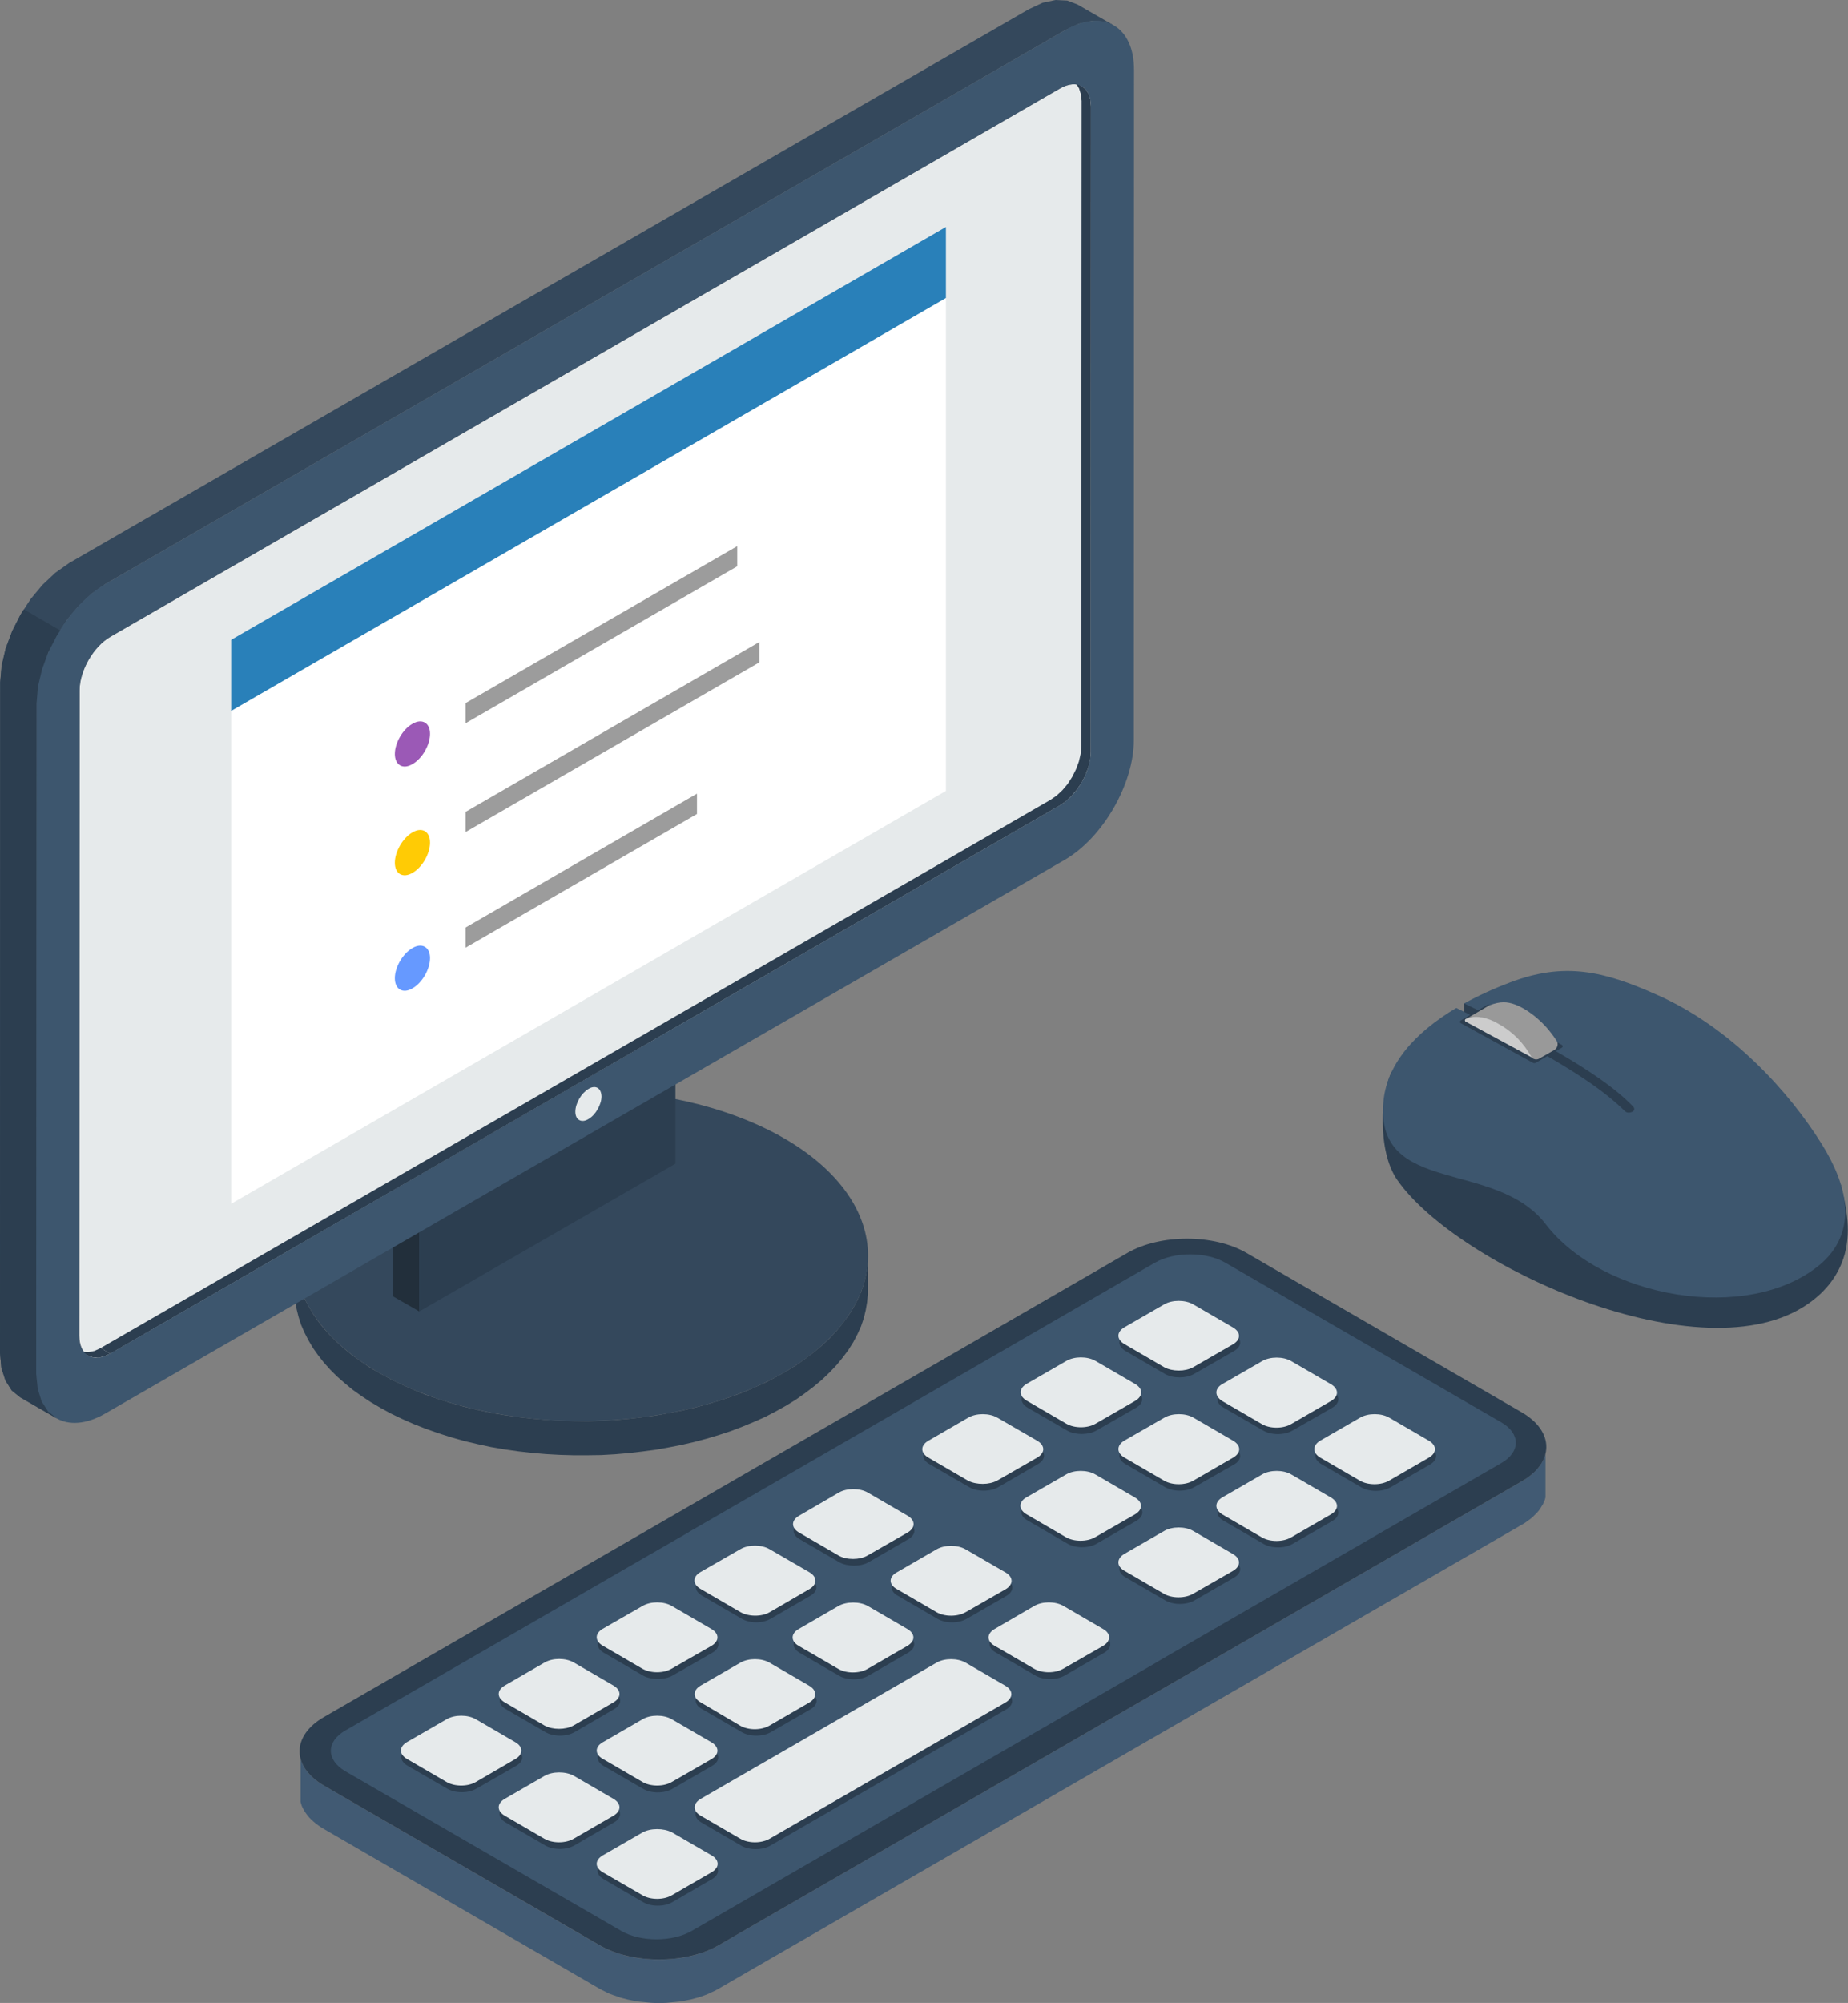 <?xml version="1.0" encoding="utf-8"?>
<!-- Generator: Adobe Illustrator 25.4.1, SVG Export Plug-In . SVG Version: 6.00 Build 0)  -->
<svg version="1.1" id="Ńëîé_1" xmlns="http://www.w3.org/2000/svg" xmlns:xlink="http://www.w3.org/1999/xlink" x="0px" y="0px"
	 viewBox="0 0 94.5 102.36" style="enable-background:new 0 0 94.5 102.36;" xml:space="preserve">
<rect x="0" y="0" width="94.5" height="102.36" fill="#808080" stroke="none"/>
<style type="text/css">
	.st0{fill-rule:evenodd;clip-rule:evenodd;fill:#FFFFFF;}
	.st1{fill-rule:evenodd;clip-rule:evenodd;fill:#2C353A;}
	.st2{fill-rule:evenodd;clip-rule:evenodd;fill:#2C3E50;}
	.st3{fill-rule:evenodd;clip-rule:evenodd;fill:#3D566E;}
	.st4{fill-rule:evenodd;clip-rule:evenodd;fill:#E6EAEB;}
	.st5{fill-rule:evenodd;clip-rule:evenodd;fill:#222F3B;}
	.st6{fill-rule:evenodd;clip-rule:evenodd;fill:#34485C;}
	.st7{fill-rule:evenodd;clip-rule:evenodd;fill:#9C9C9C;}
	.st8{fill-rule:evenodd;clip-rule:evenodd;fill:#CCCCCC;}
	.st9{fill-rule:evenodd;clip-rule:evenodd;fill:#C5CCD1;}
	.st10{fill-rule:evenodd;clip-rule:evenodd;fill:#73BCE3;}
	.st11{fill-rule:evenodd;clip-rule:evenodd;fill:#BCC1C2;}
	.st12{fill-rule:evenodd;clip-rule:evenodd;fill:#304559;}
	.st13{fill-rule:evenodd;clip-rule:evenodd;fill:#B4B9BA;}
	.st14{fill-rule:evenodd;clip-rule:evenodd;fill:#384F66;}
	.st15{fill-rule:evenodd;clip-rule:evenodd;fill:#A1A7A8;}
	.st16{fill-rule:evenodd;clip-rule:evenodd;fill:#808080;}
	.st17{fill-rule:evenodd;clip-rule:evenodd;fill:#C2BCBC;}
	.st18{fill-rule:evenodd;clip-rule:evenodd;fill:#BCC1C4;}
	.st19{fill-rule:evenodd;clip-rule:evenodd;fill:#EBEBEB;}
	.st20{fill-rule:evenodd;clip-rule:evenodd;fill:#D6D3D3;}
	.st21{fill-rule:evenodd;clip-rule:evenodd;fill:#BFBFBF;}
	.st22{fill-rule:evenodd;clip-rule:evenodd;fill:#939A9E;}
	.st23{fill-rule:evenodd;clip-rule:evenodd;fill:#BDBDBD;}
	.st24{fill-rule:evenodd;clip-rule:evenodd;fill:#5E6B6E;}
	.st25{fill-rule:evenodd;clip-rule:evenodd;fill:#DEDBDB;}
	.st26{fill-rule:evenodd;clip-rule:evenodd;fill:#BFC7C9;}
	.st27{fill-rule:evenodd;clip-rule:evenodd;fill:#899EA3;}
	.st28{fill-rule:evenodd;clip-rule:evenodd;fill:#B2C9CF;}
	.st29{fill-rule:evenodd;clip-rule:evenodd;fill:#798F94;}
	.st30{fill-rule:evenodd;clip-rule:evenodd;fill:#D19917;}
	.st31{fill-rule:evenodd;clip-rule:evenodd;fill:#FAC13C;}
	.st32{fill-rule:evenodd;clip-rule:evenodd;fill:#FACF6C;}
	.st33{fill-rule:evenodd;clip-rule:evenodd;fill:#59420F;}
	.st34{fill-rule:evenodd;clip-rule:evenodd;fill:#8C691C;}
	.st35{fill-rule:evenodd;clip-rule:evenodd;fill:#C79936;}
	.st36{fill-rule:evenodd;clip-rule:evenodd;fill:#9CA4A6;}
	.st37{fill-rule:evenodd;clip-rule:evenodd;fill:#2192FC;}
	.st38{fill-rule:evenodd;clip-rule:evenodd;fill:#5E9EB5;}
	.st39{fill-rule:evenodd;clip-rule:evenodd;fill:#B4CCFA;}
	.st40{fill-rule:evenodd;clip-rule:evenodd;fill:#A2BAE8;}
	.st41{fill-rule:evenodd;clip-rule:evenodd;fill:#597B9C;}
	.st42{fill-rule:evenodd;clip-rule:evenodd;fill:#2F393D;}
	.st43{fill-rule:evenodd;clip-rule:evenodd;fill:#455459;}
	.st44{fill-rule:evenodd;clip-rule:evenodd;fill:#8CA3A9;}
	.st45{fill-rule:evenodd;clip-rule:evenodd;fill:#63787D;}
	.st46{fill-rule:evenodd;clip-rule:evenodd;fill:#D4E3E6;}
	.st47{fill-rule:evenodd;clip-rule:evenodd;fill:#C1D1D5;}
	.st48{fill-rule:evenodd;clip-rule:evenodd;fill:#A0ADB0;}
	.st49{fill-rule:evenodd;clip-rule:evenodd;fill:#996F0C;}
	.st50{fill-rule:evenodd;clip-rule:evenodd;fill:#8BC9E0;}
	.st51{fill-rule:evenodd;clip-rule:evenodd;fill:#AFDFF0;}
	.st52{fill-rule:evenodd;clip-rule:evenodd;fill:#77B2C7;}
	.st53{fill-rule:evenodd;clip-rule:evenodd;fill:#943B3B;}
	.st54{fill-rule:evenodd;clip-rule:evenodd;fill:#BF4A3D;}
	.st55{fill-rule:evenodd;clip-rule:evenodd;fill:#415A73;}
	.st56{fill-rule:evenodd;clip-rule:evenodd;fill:#597999;}
	.st57{fill-rule:evenodd;clip-rule:evenodd;fill:#32475C;}
	.st58{fill-rule:evenodd;clip-rule:evenodd;fill:#D0D7D9;}
	.st59{fill-rule:evenodd;clip-rule:evenodd;fill:#B8C1C2;}
	.st60{fill-rule:evenodd;clip-rule:evenodd;fill:#79898A;}
	.st61{fill-rule:evenodd;clip-rule:evenodd;fill:#E74C3C;}
	.st62{fill-rule:evenodd;clip-rule:evenodd;fill:#BF3526;}
	.st63{fill-rule:evenodd;clip-rule:evenodd;fill:#C0392B;}
	.st64{fill-rule:evenodd;clip-rule:evenodd;fill:#9DD6F5;}
	.st65{fill-rule:evenodd;clip-rule:evenodd;fill:#44ABC7;}
	.st66{fill-rule:evenodd;clip-rule:evenodd;fill:#8CB0D4;}
	.st67{fill-rule:evenodd;clip-rule:evenodd;fill:#E0B712;}
	.st68{fill-rule:evenodd;clip-rule:evenodd;fill:#FFCB05;}
	.st69{fill-rule:evenodd;clip-rule:evenodd;fill:#A6392D;}
	.st70{fill-rule:evenodd;clip-rule:evenodd;fill:#709140;}
	.st71{fill-rule:evenodd;clip-rule:evenodd;fill:#9BC957;}
	.st72{fill-rule:evenodd;clip-rule:evenodd;fill:#E02828;}
	.st73{fill-rule:evenodd;clip-rule:evenodd;fill:#DBDDDE;}
	.st74{fill-rule:evenodd;clip-rule:evenodd;fill:#A81C1C;}
	.st75{fill-rule:evenodd;clip-rule:evenodd;fill:#2F4357;}
	.st76{fill-rule:evenodd;clip-rule:evenodd;fill:#29394A;}
	.st77{fill-rule:evenodd;clip-rule:evenodd;fill:#121220;}
	.st78{fill-rule:evenodd;clip-rule:evenodd;fill:#2980B9;}
	.st79{fill-rule:evenodd;clip-rule:evenodd;fill:#9B59B6;}
	.st80{fill-rule:evenodd;clip-rule:evenodd;fill:#6699FF;}
	.st81{fill-rule:evenodd;clip-rule:evenodd;fill:#999999;}
	.st82{fill-rule:evenodd;clip-rule:evenodd;fill:url(#SVGID_1_);}
	.st83{fill-rule:evenodd;clip-rule:evenodd;fill:#A8A3A3;}
	.st84{fill-rule:evenodd;clip-rule:evenodd;fill:#1A1A1A;}
	.st85{fill-rule:evenodd;clip-rule:evenodd;fill:#4D4D4D;}
	.st86{fill-rule:evenodd;clip-rule:evenodd;fill:#40576E;}
	.st87{fill-rule:evenodd;clip-rule:evenodd;fill:#293845;}
	.st88{fill-rule:evenodd;clip-rule:evenodd;fill:#0B0B0F;}
	.st89{fill-rule:evenodd;clip-rule:evenodd;fill:#F0B11D;}
	.st90{fill-rule:evenodd;clip-rule:evenodd;fill:#3F5973;}
	.st91{fill-rule:evenodd;clip-rule:evenodd;fill:#E65959;}
	.st92{fill-rule:evenodd;clip-rule:evenodd;fill:#5BAADE;}
	.st93{fill-rule:evenodd;clip-rule:evenodd;fill:#C93E3E;}
	.st94{fill-rule:evenodd;clip-rule:evenodd;fill:#27AE60;}
	.st95{fill-rule:evenodd;clip-rule:evenodd;fill:#BDC3C7;}
	.st96{fill-rule:evenodd;clip-rule:evenodd;fill:#4D6B87;}
	.st97{fill-rule:evenodd;clip-rule:evenodd;fill:#D9DFE0;}
	.st98{fill-rule:evenodd;clip-rule:evenodd;fill:#32495E;}
	.st99{fill-rule:evenodd;clip-rule:evenodd;fill:#A1B4B5;}
	.st100{fill-rule:evenodd;clip-rule:evenodd;fill:#B5C6C7;}
	.st101{fill-rule:evenodd;clip-rule:evenodd;fill:url(#SVGID_00000148644150665047485050000002603331222463680910_);}
	.st102{fill-rule:evenodd;clip-rule:evenodd;fill:#50718F;}
	.st103{fill-rule:evenodd;clip-rule:evenodd;fill:#DE4747;}
	.st104{fill-rule:evenodd;clip-rule:evenodd;fill:#A83131;}
	.st105{fill-rule:evenodd;clip-rule:evenodd;fill:#143D59;}
	.st106{fill-rule:evenodd;clip-rule:evenodd;fill:#133E66;}
	.st107{fill-rule:evenodd;clip-rule:evenodd;fill:#515F63;}
	.st108{fill-rule:evenodd;clip-rule:evenodd;fill:#6A8085;}
	.st109{fill-rule:evenodd;clip-rule:evenodd;fill:#697B80;}
	.st110{fill-rule:evenodd;clip-rule:evenodd;fill:#FFED00;}
	.st111{fill-rule:evenodd;clip-rule:evenodd;fill:#D9B629;}
	.st112{opacity:3.300000e-03;fill-rule:evenodd;clip-rule:evenodd;fill:#040507;}
	.st113{opacity:6.700000e-03;fill-rule:evenodd;clip-rule:evenodd;fill:#080A0D;}
	.st114{opacity:0.01;fill-rule:evenodd;clip-rule:evenodd;fill:#0B0E14;}
	.st115{opacity:0.013;fill-rule:evenodd;clip-rule:evenodd;fill:#0F131B;}
	.st116{opacity:0.017;fill-rule:evenodd;clip-rule:evenodd;fill:#131822;}
	.st117{opacity:0.02;fill-rule:evenodd;clip-rule:evenodd;fill:#171D29;}
	.st118{opacity:0.023;fill-rule:evenodd;clip-rule:evenodd;fill:#1B2230;}
	.st119{opacity:0.027;fill-rule:evenodd;clip-rule:evenodd;fill:#1F2737;}
	.st120{opacity:0.03;fill-rule:evenodd;clip-rule:evenodd;fill:#232C3F;}
	.st121{opacity:0.033;fill-rule:evenodd;clip-rule:evenodd;fill:#273246;}
	.st122{opacity:0.037;fill-rule:evenodd;clip-rule:evenodd;fill:#2B374D;}
	.st123{opacity:0.04;fill-rule:evenodd;clip-rule:evenodd;fill:#2F3C54;}
	.st124{opacity:0.043;fill-rule:evenodd;clip-rule:evenodd;fill:#34415C;}
	.st125{opacity:0.047;fill-rule:evenodd;clip-rule:evenodd;fill:#384763;}
	.st126{fill-rule:evenodd;clip-rule:evenodd;fill:#1F3B57;}
	.st127{fill-rule:evenodd;clip-rule:evenodd;fill:#BACBCF;}
	.st128{fill-rule:evenodd;clip-rule:evenodd;fill:#DFEDF0;}
	.st129{fill-rule:evenodd;clip-rule:evenodd;fill:#C5D7DB;}
	.st130{fill-rule:evenodd;clip-rule:evenodd;fill:#34879E;}
	.st131{fill-rule:evenodd;clip-rule:evenodd;fill:#284E75;}
	.st132{fill-rule:evenodd;clip-rule:evenodd;fill:#45729E;}
	.st133{fill-rule:evenodd;clip-rule:evenodd;fill:#C43E3F;}
	.st134{fill-rule:evenodd;clip-rule:evenodd;fill:#CF5050;}
	.st135{fill-rule:evenodd;clip-rule:evenodd;fill:#F25E4B;}
	.st136{fill-rule:evenodd;clip-rule:evenodd;fill:#BACFD4;}
	.st137{fill-rule:evenodd;clip-rule:evenodd;fill:#8BA1A6;}
	.st138{fill-rule:evenodd;clip-rule:evenodd;fill:#C9DCE0;}
</style>
<g>
	<polygon class="st2" points="44.38,64.39 44.38,66.14 44.34,66.55 44.27,66.96 44.17,67.37 44.03,67.78 43.85,68.18 43.64,68.58 
		43.39,68.98 43.1,69.37 42.78,69.76 42.42,70.14 42.02,70.52 41.6,70.87 41.15,71.21 40.68,71.54 40.19,71.84 39.67,72.13 
		39.13,72.41 38.57,72.66 37.99,72.9 37.39,73.13 36.78,73.33 36.15,73.52 35.51,73.69 34.86,73.84 34.19,73.97 33.52,74.09 
		32.83,74.18 32.14,74.26 31.45,74.32 30.74,74.36 30.04,74.37 29.33,74.37 28.62,74.35 27.91,74.31 27.21,74.25 26.5,74.17 
		25.8,74.07 25.1,73.95 24.41,73.8 23.73,73.64 23.06,73.45 22.4,73.24 21.75,73.01 21.14,72.77 20.55,72.51 19.99,72.24 
		19.46,71.95 18.95,71.65 18.48,71.34 18.03,71.02 17.62,70.68 17.23,70.34 16.88,69.99 16.55,69.62 16.26,69.25 16,68.88 
		15.77,68.49 15.57,68.1 15.4,67.71 15.27,67.31 15.17,66.91 15.1,66.5 15.07,66.1 15.07,64.35 15.1,64.76 15.17,65.16 15.27,65.56 
		15.4,65.96 15.57,66.36 15.77,66.74 16,67.13 16.26,67.51 16.55,67.88 16.88,68.24 17.23,68.59 17.62,68.94 18.03,69.27 
		18.48,69.59 18.95,69.91 19.46,70.2 19.99,70.49 20.55,70.76 21.14,71.02 21.75,71.27 22.4,71.49 23.06,71.7 23.73,71.89 
		24.41,72.05 25.1,72.2 25.8,72.32 26.5,72.42 27.21,72.5 27.91,72.56 28.62,72.6 29.33,72.62 30.04,72.63 30.74,72.61 31.45,72.57 
		32.14,72.51 32.83,72.43 33.52,72.34 34.19,72.22 34.86,72.09 35.51,71.94 36.15,71.77 36.78,71.58 37.39,71.38 37.99,71.16 
		38.57,70.91 39.13,70.66 39.67,70.38 40.19,70.09 40.68,69.79 41.15,69.46 41.6,69.12 42.02,68.77 42.42,68.4 42.78,68.01 
		43.1,67.62 43.39,67.23 43.64,66.83 43.85,66.43 44.03,66.03 44.17,65.62 44.27,65.21 44.34,64.8 	"/>
	<path class="st6" d="M22.4,71.49c-7.01-2.34-9.41-7.51-5.36-11.56c4.05-4.05,13.01-5.43,20.02-3.1c7.01,2.34,9.41,7.51,5.36,11.56
		C38.37,72.44,29.41,73.83,22.4,71.49z"/>
	<g>
		<polygon class="st77" points="21.44,61.62 20.08,60.83 33.18,53.28 34.54,54.06 		"/>
		<polygon class="st5" points="21.44,67.02 20.08,66.24 20.08,60.83 21.44,61.62 		"/>
	</g>
	<polygon class="st2" points="21.44,61.62 34.54,54.06 34.54,59.47 21.44,67.02 	"/>
	<polygon class="st6" points="2.89,72.48 1.04,71.41 0.6,71.06 0.28,70.56 0.07,69.91 0,69.13 0.01,34.88 0.09,34.02 0.29,33.14 
		0.62,32.26 1.05,31.41 1.57,30.61 2.17,29.89 2.83,29.27 3.54,28.77 52.61,0.47 53.32,0.14 53.98,0 54.58,0.03 55.1,0.23 
		56.96,1.3 56.43,1.1 55.84,1.07 55.18,1.21 54.47,1.54 5.4,29.84 4.69,30.34 4.03,30.96 3.43,31.68 2.91,32.48 2.47,33.33 
		2.15,34.21 1.94,35.09 1.87,35.95 1.85,70.2 1.93,70.98 2.13,71.63 2.46,72.13 	"/>
	<path class="st4" d="M5.65,32.54L54.21,4.52c0.87-0.5,1.58-0.09,1.58,0.92l-0.01,32.98c0,1.01-0.71,2.24-1.58,2.74L5.64,69.18
		c-0.87,0.5-1.58,0.1-1.58-0.92l0.01-32.98C4.07,34.27,4.78,33.04,5.65,32.54z"/>
	<polygon class="st0" points="11.82,36.33 48.37,15.23 48.37,40.42 11.82,61.52 	"/>
	<polygon class="st78" points="11.82,36.33 48.37,15.23 48.37,11.6 11.82,32.7 	"/>
	<path class="st79" d="M21.09,36.99L21.09,36.99c0.49-0.29,0.9-0.05,0.9,0.51l0,0c0,0.57-0.4,1.27-0.9,1.55l0,0
		c-0.49,0.29-0.9,0.05-0.9-0.52l0,0C20.19,37.97,20.59,37.27,21.09,36.99z"/>
	<path class="st68" d="M21.09,42.54L21.09,42.54c0.49-0.29,0.9-0.05,0.9,0.52l0,0c0,0.57-0.4,1.27-0.9,1.55l0,0
		c-0.49,0.29-0.9,0.05-0.9-0.52l0,0C20.19,43.53,20.59,42.83,21.09,42.54z"/>
	<path class="st80" d="M21.09,48.45L21.09,48.45c0.49-0.29,0.9-0.05,0.9,0.51l0,0c0,0.57-0.4,1.27-0.9,1.55l0,0
		c-0.49,0.29-0.9,0.05-0.9-0.52l0,0C20.19,49.43,20.59,48.74,21.09,48.45z"/>
	<polygon class="st7" points="23.81,35.93 37.7,27.91 37.7,28.94 23.81,36.96 	"/>
	<polygon class="st7" points="23.81,41.49 38.83,32.81 38.83,33.85 23.81,42.52 	"/>
	<polygon class="st7" points="23.81,47.4 35.64,40.56 35.64,41.6 23.81,48.43 	"/>
	<polygon class="st2" points="53.71,40.88 5.15,68.89 5.64,69.18 54.2,41.16 54.52,40.94 54.81,40.66 55.08,40.34 55.32,39.98 
		55.51,39.6 55.66,39.2 55.75,38.81 55.78,38.42 55.79,5.44 55.76,5.09 55.67,4.8 55.52,4.57 55.33,4.41 54.84,4.13 55.04,4.29 
		55.18,4.52 55.27,4.81 55.31,5.16 55.29,38.14 55.26,38.53 55.17,38.92 55.02,39.32 54.83,39.7 54.6,40.06 54.33,40.38 
		54.03,40.66 	"/>
	<polygon class="st2" points="5.64,69.18 5.15,68.89 4.83,69.04 4.53,69.1 4.26,69.09 4.03,69 4.52,69.29 4.75,69.37 5.02,69.39 
		5.32,69.32 	"/>
	<path class="st3" d="M5.4,29.84L54.47,1.54c1.94-1.12,3.53-0.2,3.52,2.04l-0.01,34.25c0,2.24-1.59,4.99-3.53,6.11L5.38,72.24
		c-1.94,1.12-3.53,0.2-3.53-2.04l0.01-34.25C1.87,33.71,3.46,30.96,5.4,29.84L5.4,29.84z M5.65,32.54c-0.87,0.5-1.58,1.73-1.58,2.74
		L4.05,68.26c0,1.01,0.71,1.42,1.58,0.92L54.2,41.16c0.87-0.5,1.58-1.73,1.58-2.74l0.01-32.98c0-1.01-0.71-1.42-1.58-0.92
		L5.65,32.54z"/>
	<path class="st4" d="M30.56,55.6c-0.12-0.07-0.29-0.06-0.47,0.05c-0.18,0.11-0.35,0.29-0.47,0.5c-0.12,0.21-0.2,0.45-0.2,0.66
		c0,0.21,0.07,0.36,0.2,0.43c0.12,0.07,0.29,0.06,0.47-0.05c0.19-0.11,0.35-0.29,0.47-0.5c0.12-0.21,0.2-0.45,0.2-0.66
		C30.75,55.82,30.68,55.67,30.56,55.6z"/>
	<g>
		<path class="st2" d="M71.17,54.77c-0.55,1.06-0.77,4.02,0.28,5.53c3.06,4.41,15.66,10.12,21.04,6.31
			c0.88-0.62,1.54-1.44,1.84-2.51c0.36-1.31,0.03-2.64-0.2-3.57c-0.35,1.72-1.61,2.74-3.09,3.48c-9.31,2.92-10.3-2.96-17.63-5.75
			C72,57.21,71.39,56.62,71.17,54.77z"/>
		<path class="st3" d="M77.21,50.21c-0.85,0.32-1.63,0.68-2.34,1.07v0.43l-0.4-0.2c-2.19,1.3-3.57,2.93-3.73,4.82
			c-0.4,4.79,5.73,2.89,8.3,6.23c2.91,3.79,10.36,5.1,14.01,2.08c0.96-0.8,1.4-1.85,1.29-3.07c-0.09-1.02-0.54-2.08-1.2-3.13
			c-1.62-2.59-4.59-5.93-8.45-7.62C82.03,49.64,80.01,49.14,77.21,50.21z"/>
		<path class="st2" d="M74.87,51.71c5.75,2.88,7.26,4.15,8.24,5.09c0.1,0.09,0.26,0.07,0.38,0.01c0.05-0.03,0.08-0.08,0.08-0.14
			c0-0.06-0.04-0.1-0.08-0.14c-1.07-1.12-3.31-2.69-8.62-5.25V51.71z"/>
		<path class="st2" d="M76.18,51.37l3.69,2.03c0.03,0.02,0.04,0.04,0.04,0.07c0,0.03-0.02,0.06-0.04,0.07l-0.95,0.55l-0.38,0.22
			c-0.05,0.03-0.11,0.03-0.16,0l-3.68-2.02c-0.03-0.01-0.04-0.04-0.04-0.07c0-0.03,0.01-0.06,0.04-0.07l1.32-0.78
			C76.07,51.34,76.12,51.34,76.18,51.37z"/>
		<path class="st81" d="M79.6,53.19c-0.19-0.29-0.37-0.52-0.56-0.73c-0.49-0.54-1.4-1.25-2.16-1.24c-0.21,0-0.43,0.05-0.73,0.16
			l-1.21,0.71L75.19,52l0.44-0.02l0.48,0.11l0.52,0.24l0.52,0.36l0.48,0.45l0.44,0.53l0.22,0.33c0.09,0.14,0.28,0.18,0.42,0.1
			l0.79-0.45C79.65,53.54,79.7,53.34,79.6,53.19z"/>
		<path class="st8" d="M76.63,52.32c-0.64-0.37-1.22-0.44-1.67-0.25c-0.03,0.01-0.05,0.04-0.05,0.07c0,0.03,0.01,0.06,0.04,0.07
			l3.38,1.83C77.87,53.24,77.34,52.73,76.63,52.32z"/>
	</g>
	<g>
		<polygon class="st55" points="79.03,74.3 79.03,76.52 79,76.64 78.95,76.75 78.9,76.87 78.83,76.98 78.76,77.1 78.68,77.21 
			78.58,77.32 78.48,77.42 78.37,77.53 78.25,77.63 78.11,77.73 77.97,77.83 77.82,77.92 36.75,101.63 36.59,101.72 36.42,101.8 
			36.25,101.88 36.08,101.95 35.89,102.02 35.71,102.08 35.52,102.13 35.33,102.18 35.13,102.22 34.93,102.26 34.73,102.29 
			34.53,102.31 34.32,102.33 34.12,102.35 33.91,102.36 33.7,102.36 33.49,102.36 33.29,102.35 33.08,102.33 32.88,102.31 
			32.67,102.29 32.47,102.26 32.27,102.22 32.08,102.18 31.88,102.13 31.7,102.08 31.51,102.01 31.33,101.95 31.15,101.88 
			30.98,101.8 30.82,101.72 30.65,101.63 16.58,93.48 16.43,93.39 16.28,93.29 16.15,93.19 16.03,93.09 15.91,92.98 15.81,92.88 
			15.72,92.77 15.64,92.66 15.56,92.54 15.5,92.43 15.44,92.31 15.4,92.19 15.37,92.08 15.37,89.85 15.4,89.97 15.44,90.09 
			15.5,90.21 15.56,90.32 15.64,90.44 15.72,90.55 15.81,90.66 15.91,90.76 16.03,90.87 16.15,90.97 16.28,91.07 16.43,91.17 
			16.58,91.26 30.65,99.41 30.82,99.5 30.98,99.58 31.15,99.66 31.33,99.73 31.51,99.79 31.7,99.85 31.88,99.91 32.08,99.96 
			32.27,100 32.47,100.04 32.67,100.07 32.88,100.09 33.08,100.11 33.29,100.13 33.49,100.14 33.7,100.14 33.91,100.14 
			34.12,100.13 34.32,100.11 34.53,100.09 34.73,100.07 34.93,100.04 35.13,100 35.33,99.96 35.52,99.91 35.71,99.86 35.89,99.79 
			36.08,99.73 36.25,99.66 36.42,99.58 36.59,99.5 36.75,99.41 77.82,75.7 77.97,75.61 78.11,75.51 78.25,75.41 78.37,75.31 
			78.48,75.2 78.58,75.1 78.68,74.99 78.76,74.88 78.83,74.76 78.9,74.65 78.95,74.53 79,74.41 		"/>
		<path class="st2" d="M16.58,87.74l41.07-23.71c1.68-0.97,4.42-0.97,6.09,0l14.08,8.15c1.67,0.97,1.67,2.56,0,3.52L36.75,99.41
			c-1.67,0.97-4.42,0.97-6.09,0l-14.08-8.15C14.9,90.29,14.9,88.7,16.58,87.74z"/>
		<path class="st3" d="M17.67,88.43l3.59-2.07l5.44-3.14l5.66-3.27l2.83-1.63c0.05-0.03,0.1-0.07,0.16-0.1l3.59-2.07l5.44-3.14
			l5.66-3.27l7.37-4.26l1.65-0.95c0.99-0.57,2.62-0.57,3.6,0l14.11,8.16c0.99,0.57,0.99,1.51,0,2.08L59.24,84.89
			c-0.05,0.03-0.1,0.07-0.16,0.1L35.37,98.68c-0.99,0.57-2.61,0.57-3.6,0l-14.11-8.16C16.67,89.94,16.67,89,17.67,88.43z"/>
		<path class="st2" d="M35.88,86.49l2.04-1.18c0.41-0.24,1.08-0.24,1.49,0l2.04,1.18c0.41,0.24,0.41,0.62,0,0.86l-2.03,1.17
			c-0.41,0.24-1.08,0.24-1.49,0l-2.03-1.18C35.47,87.11,35.47,86.72,35.88,86.49z"/>
		<path class="st2" d="M27.89,91.1l-2.04,1.17c-0.41,0.24-0.41,0.62,0,0.86l2.03,1.18c0.41,0.24,1.08,0.24,1.49,0l2.03-1.18
			c0.41-0.23,0.41-0.62,0-0.86l-2.03-1.18C28.97,90.86,28.3,90.86,27.89,91.1z"/>
		<path class="st2" d="M32.9,94l-2.04,1.17c-0.41,0.24-0.41,0.62,0,0.86l2.03,1.18c0.41,0.24,1.08,0.24,1.49,0l2.03-1.18
			c0.41-0.24,0.41-0.62,0-0.86L34.38,94C33.98,93.76,33.31,93.76,32.9,94z"/>
		<path class="st2" d="M29.38,88.52l2.03-1.18c0.41-0.24,0.41-0.62,0-0.86l-2.03-1.18c-0.41-0.24-1.08-0.24-1.49,0l-2.03,1.18
			c-0.41,0.24-0.41,0.62,0,0.86l2.03,1.18C28.3,88.76,28.97,88.76,29.38,88.52z"/>
		<path class="st2" d="M34.39,85.63l2.04-1.17c0.41-0.24,0.41-0.62,0-0.86l-2.03-1.18c-0.41-0.24-1.08-0.24-1.49,0l-2.04,1.18
			c-0.41,0.23-0.41,0.62,0,0.86l2.03,1.18C33.31,85.86,33.98,85.86,34.39,85.63z"/>
		<path class="st2" d="M26.4,90.24l-2.04,1.17c-0.41,0.24-1.08,0.24-1.49,0l-2.04-1.18c-0.41-0.24-0.41-0.62,0-0.86l2.03-1.17
			c0.41-0.24,1.08-0.24,1.49,0l2.03,1.18C26.81,89.62,26.81,90,26.4,90.24z"/>
		<path class="st2" d="M30.87,89.38l2.03-1.18c0.41-0.24,1.08-0.24,1.49,0l2.03,1.18c0.41,0.24,0.41,0.62,0,0.86l-2.04,1.18
			c-0.41,0.24-1.08,0.24-1.49,0l-2.04-1.18C30.46,90,30.46,89.62,30.87,89.38z"/>
		<path class="st2" d="M45.9,80.7l2.04-1.18c0.41-0.24,1.08-0.23,1.49,0l2.03,1.18c0.41,0.24,0.41,0.62,0,0.86l-2.03,1.17
			c-0.41,0.24-1.08,0.24-1.49,0l-2.03-1.18C45.49,81.32,45.49,80.94,45.9,80.7z"/>
		<path class="st2" d="M50.91,83.6l2.04-1.18c0.41-0.24,1.08-0.24,1.49,0l2.03,1.18c0.41,0.24,0.41,0.62,0,0.86l-2.03,1.17
			c-0.41,0.24-1.08,0.24-1.49,0l-2.03-1.18C50.5,84.22,50.5,83.83,50.91,83.6z"/>
		<path class="st2" d="M39.4,82.73l2.04-1.18c0.41-0.23,0.41-0.62,0-0.86l-2.03-1.18c-0.41-0.24-1.08-0.24-1.49,0l-2.03,1.17
			c-0.41,0.24-0.41,0.62,0,0.86l2.03,1.18C38.33,82.97,38.99,82.97,39.4,82.73z"/>
		<path class="st2" d="M44.41,79.84l2.04-1.18c0.41-0.24,0.41-0.62,0-0.86l-2.03-1.18c-0.41-0.24-1.08-0.24-1.49,0l-2.04,1.18
			c-0.41,0.24-0.41,0.62,0,0.86l2.03,1.18C43.34,80.07,44.01,80.07,44.41,79.84z"/>
		<path class="st2" d="M40.89,83.59l2.03-1.17c0.41-0.24,1.08-0.24,1.49,0l2.03,1.18c0.41,0.24,0.41,0.62,0,0.86l-2.04,1.18
			c-0.41,0.24-1.08,0.24-1.49,0l-2.03-1.18C40.48,84.22,40.48,83.83,40.89,83.59z"/>
		<path class="st2" d="M35.87,92.28l12.06-6.96c0.41-0.24,1.08-0.24,1.49,0l2.03,1.18c0.41,0.24,0.41,0.62,0,0.86l-12.06,6.96
			c-0.41,0.24-1.08,0.24-1.49,0l-2.03-1.18C35.46,92.9,35.47,92.51,35.87,92.28z"/>
		<path class="st2" d="M62.56,71.07l2.04-1.17c0.41-0.24,1.08-0.24,1.49,0l2.04,1.18c0.41,0.24,0.41,0.62,0,0.86l-2.04,1.17
			c-0.41,0.24-1.08,0.24-1.49,0l-2.04-1.18C62.15,71.7,62.15,71.31,62.56,71.07z"/>
		<path class="st2" d="M67.57,73.97l2.04-1.17c0.41-0.24,1.08-0.24,1.49,0l2.03,1.18c0.41,0.24,0.41,0.62,0,0.86l-2.03,1.17
			c-0.41,0.24-1.08,0.24-1.49,0l-2.03-1.18C67.16,74.59,67.16,74.21,67.57,73.97z"/>
		<path class="st2" d="M61.07,70.21l2.04-1.17c0.41-0.24,0.41-0.62,0-0.86L61.07,67c-0.41-0.24-1.08-0.24-1.49,0l-2.03,1.18
			c-0.41,0.24-0.41,0.62,0,0.86l2.03,1.18C59.99,70.45,60.66,70.45,61.07,70.21z"/>
		<path class="st2" d="M57.55,73.97l2.04-1.17c0.41-0.24,1.08-0.24,1.49,0l2.03,1.18c0.41,0.24,0.41,0.62,0,0.86L61.07,76
			c-0.41,0.24-1.08,0.24-1.49,0l-2.03-1.18C57.14,74.59,57.14,74.2,57.55,73.97z"/>
		<path class="st2" d="M62.56,76.86l2.04-1.17c0.41-0.24,1.08-0.24,1.49,0l2.04,1.18c0.41,0.24,0.41,0.62,0,0.86l-2.03,1.17
			c-0.41,0.24-1.08,0.24-1.49,0l-2.03-1.18C62.15,77.49,62.15,77.1,62.56,76.86z"/>
		<path class="st2" d="M51.05,76l2.03-1.18c0.41-0.24,0.41-0.62,0-0.86l-2.03-1.18c-0.41-0.24-1.08-0.24-1.49,0l-2.04,1.18
			c-0.41,0.24-0.41,0.62,0,0.86L49.56,76C49.97,76.24,50.64,76.24,51.05,76z"/>
		<path class="st2" d="M56.06,73.11l2.04-1.17c0.41-0.24,0.41-0.62,0-0.86l-2.03-1.18c-0.41-0.24-1.08-0.24-1.49,0l-2.03,1.18
			c-0.41,0.24-0.41,0.62,0,0.86l2.04,1.18C54.99,73.34,55.65,73.34,56.06,73.11z"/>
		<path class="st2" d="M52.54,76.86l2.04-1.18c0.41-0.24,1.08-0.24,1.49,0l2.04,1.18c0.41,0.24,0.41,0.62,0,0.86l-2.03,1.17
			c-0.41,0.24-1.08,0.24-1.49,0l-2.03-1.18C52.13,77.49,52.13,77.1,52.54,76.86z"/>
		<path class="st2" d="M57.55,79.76l2.04-1.18c0.41-0.24,1.08-0.24,1.49,0l2.03,1.18c0.41,0.24,0.41,0.62,0,0.86l-2.03,1.17
			c-0.41,0.24-1.08,0.24-1.49,0l-2.03-1.18C57.14,80.38,57.14,80,57.55,79.76z"/>
		<path class="st4" d="M35.83,86.14l2.03-1.17c0.41-0.24,1.08-0.24,1.49,0l2.03,1.18c0.41,0.24,0.41,0.62,0,0.86l-2.04,1.18
			c-0.41,0.24-1.08,0.24-1.49,0L35.83,87C35.42,86.77,35.42,86.38,35.83,86.14z"/>
		<path class="st4" d="M27.84,90.76l-2.03,1.17c-0.41,0.24-0.41,0.62,0,0.86l2.03,1.18c0.41,0.24,1.08,0.24,1.49,0l2.04-1.18
			c0.41-0.24,0.41-0.62,0-0.86l-2.03-1.18C28.92,90.52,28.25,90.52,27.84,90.76z"/>
		<path class="st4" d="M32.85,93.65l-2.03,1.17c-0.41,0.24-0.41,0.62,0,0.86l2.04,1.18c0.41,0.24,1.08,0.24,1.49,0l2.04-1.18
			c0.41-0.24,0.41-0.62,0-0.86l-2.03-1.18C33.93,93.42,33.26,93.42,32.85,93.65z"/>
		<path class="st4" d="M29.33,88.18L31.37,87c0.41-0.24,0.41-0.62,0-0.86l-2.03-1.18c-0.41-0.24-1.08-0.24-1.49,0l-2.04,1.18
			c-0.41,0.24-0.41,0.62,0,0.86l2.03,1.18C28.25,88.41,28.92,88.41,29.33,88.18z"/>
		<path class="st4" d="M34.34,85.28l2.04-1.17c0.41-0.24,0.41-0.62,0-0.86l-2.03-1.18c-0.41-0.24-1.08-0.24-1.49,0l-2.04,1.17
			c-0.41,0.24-0.41,0.62,0,0.86l2.03,1.18C33.27,85.52,33.93,85.52,34.34,85.28z"/>
		<path class="st4" d="M26.36,89.89l-2.03,1.18c-0.41,0.24-1.08,0.24-1.49,0l-2.03-1.18c-0.41-0.24-0.41-0.62,0-0.86l2.03-1.17
			c0.41-0.24,1.08-0.24,1.49,0l2.03,1.18C26.76,89.27,26.76,89.66,26.36,89.89z"/>
		<path class="st4" d="M30.82,89.04l2.04-1.18c0.41-0.24,1.08-0.24,1.49,0l2.03,1.18c0.41,0.24,0.41,0.62,0,0.86l-2.03,1.17
			c-0.41,0.24-1.08,0.24-1.49,0l-2.03-1.18C30.41,89.66,30.41,89.27,30.82,89.04z"/>
		<path class="st4" d="M45.85,80.36l2.04-1.18c0.41-0.24,1.08-0.24,1.49,0l2.04,1.18c0.41,0.24,0.41,0.62,0,0.86l-2.04,1.17
			c-0.41,0.24-1.08,0.24-1.49,0l-2.03-1.18C45.44,80.98,45.44,80.59,45.85,80.36z"/>
		<path class="st4" d="M50.86,83.25l2.03-1.18c0.41-0.24,1.08-0.24,1.49,0l2.03,1.18c0.41,0.23,0.41,0.62,0,0.86l-2.04,1.17
			c-0.41,0.24-1.08,0.24-1.49,0l-2.03-1.18C50.45,83.87,50.45,83.49,50.86,83.25z"/>
		<path class="st4" d="M39.36,82.39l2.03-1.18c0.41-0.24,0.41-0.62,0-0.86l-2.04-1.18c-0.41-0.24-1.08-0.24-1.49,0l-2.04,1.17
			c-0.41,0.24-0.41,0.62,0,0.86l2.03,1.18C38.28,82.63,38.95,82.63,39.36,82.39z"/>
		<path class="st4" d="M44.37,79.49l2.04-1.17c0.41-0.24,0.41-0.62,0-0.86l-2.03-1.18c-0.41-0.24-1.08-0.24-1.49,0l-2.03,1.18
			c-0.41,0.24-0.41,0.62,0,0.86l2.03,1.18C43.29,79.73,43.96,79.73,44.37,79.49z"/>
		<path class="st4" d="M40.84,83.25l2.04-1.18c0.41-0.23,1.08-0.23,1.49,0l2.03,1.18c0.41,0.24,0.41,0.62,0,0.86l-2.04,1.18
			c-0.41,0.24-1.08,0.24-1.49,0l-2.03-1.18C40.43,83.87,40.43,83.49,40.84,83.25z"/>
		<path class="st4" d="M35.83,91.93l12.06-6.96c0.41-0.24,1.08-0.24,1.49,0l2.03,1.18c0.41,0.24,0.41,0.62,0,0.86l-12.06,6.96
			c-0.41,0.24-1.08,0.24-1.49,0l-2.03-1.18C35.42,92.56,35.42,92.17,35.83,91.93z"/>
		<path class="st4" d="M62.51,70.73l2.03-1.17c0.41-0.24,1.08-0.24,1.49,0l2.03,1.18c0.41,0.24,0.41,0.62,0,0.86l-2.04,1.18
			c-0.41,0.24-1.08,0.24-1.49,0l-2.03-1.18C62.1,71.35,62.1,70.96,62.51,70.73z"/>
		<path class="st4" d="M67.52,73.62l2.03-1.17c0.41-0.24,1.08-0.24,1.49,0l2.03,1.18c0.41,0.24,0.41,0.62,0,0.86l-2.04,1.18
			c-0.41,0.24-1.08,0.24-1.49,0l-2.03-1.18C67.11,74.25,67.11,73.86,67.52,73.62z"/>
		<path class="st4" d="M61.02,69.87l2.03-1.17c0.41-0.24,0.41-0.62,0-0.86l-2.03-1.18c-0.41-0.24-1.08-0.24-1.49,0l-2.03,1.17
			c-0.41,0.24-0.41,0.62,0,0.86l2.03,1.18C59.95,70.1,60.61,70.1,61.02,69.87z"/>
		<path class="st4" d="M57.5,73.62l2.04-1.17c0.41-0.24,1.08-0.24,1.49,0l2.03,1.18c0.41,0.24,0.41,0.62,0,0.86l-2.04,1.18
			c-0.41,0.24-1.08,0.24-1.49,0l-2.03-1.18C57.09,74.25,57.09,73.86,57.5,73.62z"/>
		<path class="st4" d="M62.51,76.52l2.03-1.17c0.41-0.24,1.08-0.24,1.49,0l2.03,1.18c0.41,0.24,0.41,0.62,0,0.86l-2.04,1.18
			c-0.41,0.24-1.08,0.24-1.49,0l-2.03-1.18C62.1,77.14,62.1,76.76,62.51,76.52z"/>
		<path class="st4" d="M51,75.66l2.04-1.17c0.41-0.24,0.41-0.62,0-0.86L51,72.45c-0.41-0.24-1.08-0.24-1.49,0l-2.04,1.18
			c-0.41,0.24-0.41,0.62,0,0.86l2.03,1.18C49.93,75.89,50.59,75.89,51,75.66z"/>
		<path class="st4" d="M56.02,72.76l2.03-1.17c0.41-0.24,0.41-0.62,0-0.86l-2.03-1.18c-0.41-0.24-1.08-0.24-1.49,0l-2.03,1.17
			c-0.41,0.24-0.41,0.62,0,0.86l2.03,1.18C54.94,73,55.61,73,56.02,72.76z"/>
		<path class="st4" d="M52.49,76.52l2.03-1.17c0.41-0.24,1.08-0.24,1.49,0l2.03,1.18c0.41,0.24,0.41,0.62,0,0.86l-2.04,1.17
			c-0.41,0.24-1.08,0.24-1.49,0l-2.03-1.18C52.08,77.14,52.08,76.75,52.49,76.52z"/>
		<path class="st4" d="M57.5,79.41l2.03-1.17c0.41-0.24,1.08-0.24,1.49,0l2.03,1.18c0.41,0.24,0.41,0.62,0,0.86l-2.04,1.17
			c-0.41,0.24-1.08,0.24-1.49,0l-2.03-1.18C57.09,80.04,57.09,79.65,57.5,79.41z"/>
	</g>
	<polygon class="st2" points="3.08,32.22 1.22,31.14 1.05,31.41 0.62,32.26 0.29,33.14 0.08,34.02 0.01,34.88 0,69.13 0.07,69.91 
		0.28,70.55 0.6,71.06 1.03,71.41 2.89,72.48 2.46,72.13 2.13,71.62 1.93,70.98 1.85,70.2 1.87,35.95 1.94,35.09 2.15,34.21 
		2.47,33.33 2.91,32.48 	"/>
</g>
</svg>
